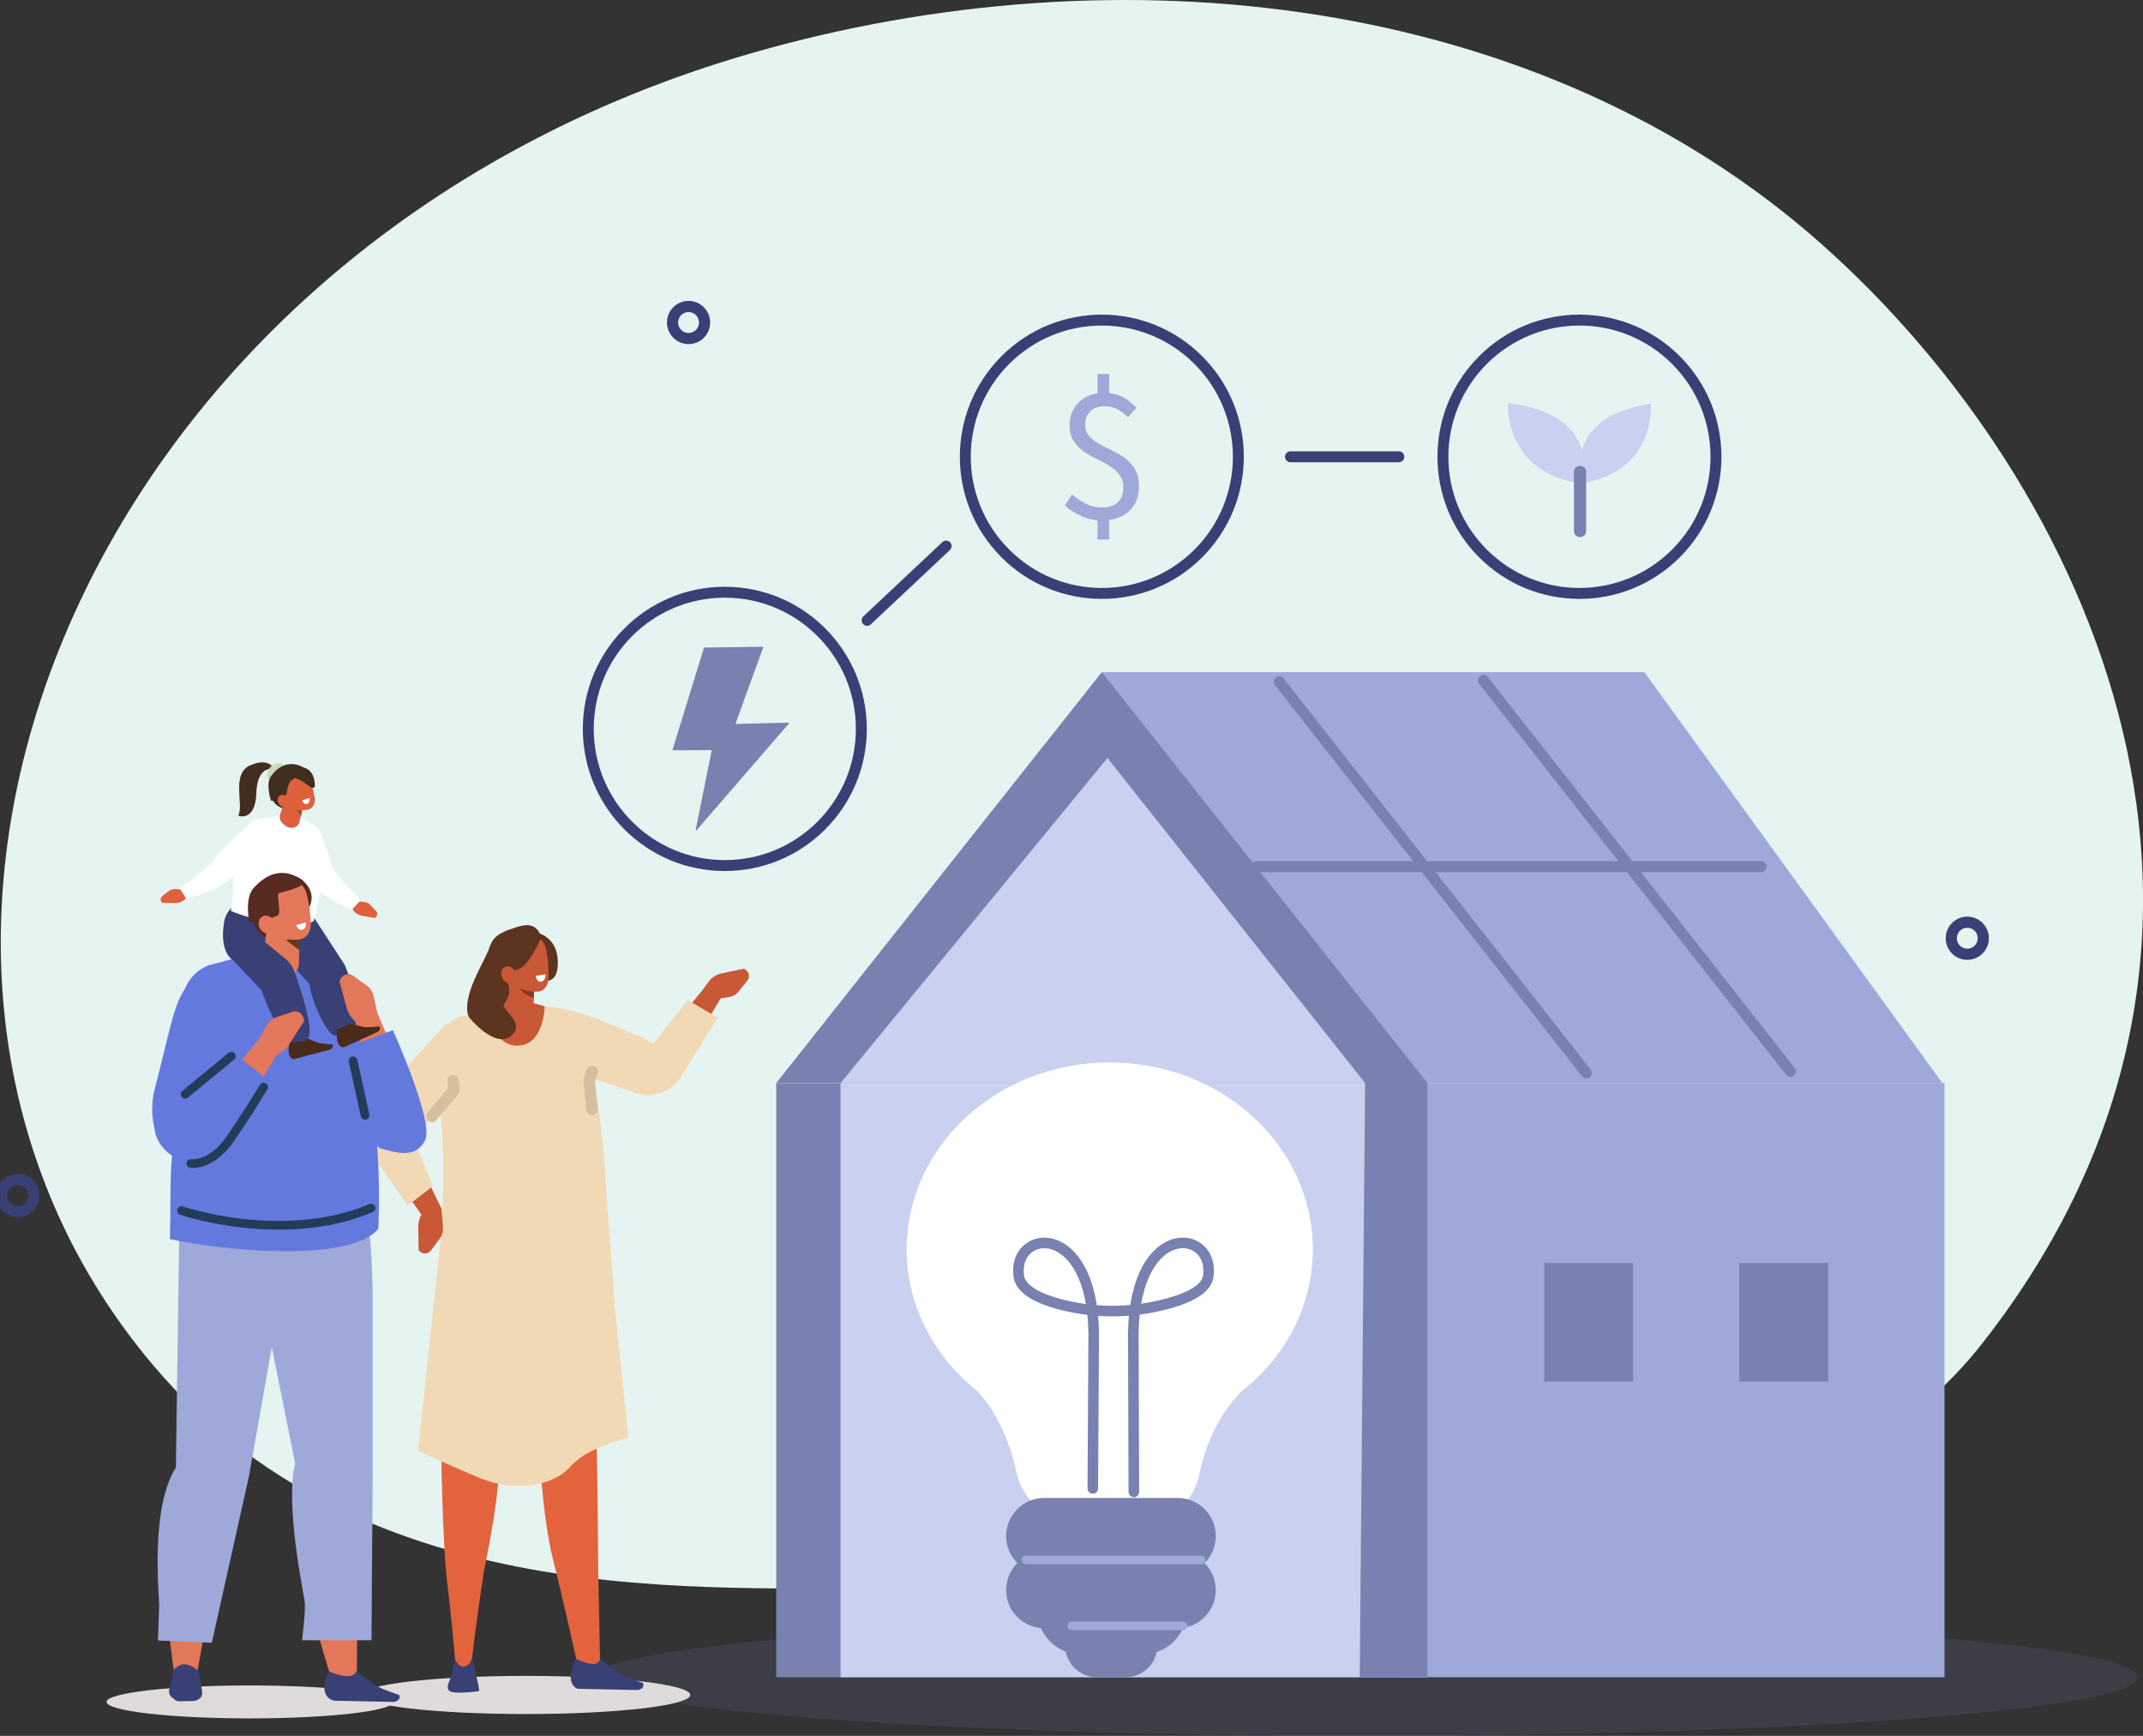 <svg width="563" height="456" viewBox="0 0 563 456" fill="none" xmlns="http://www.w3.org/2000/svg">
<rect x="0" y="0" width="563" height="456" fill="#333333" stroke="none"/>
<g clip-path="url(#clip0_3308_5868)">
<path d="M478.493 64.072C549.386 126.998 604.594 245.935 520.798 352.869C466.41 422.28 323.231 425.696 235.989 418.007C198.477 414.697 99.369 428.755 40.124 358.504C-51.615 249.729 20.533 64.883 197.451 13.962C294.099 -13.859 404.553 -1.562 478.493 64.072Z" fill="#E6F4F1"/>
<path opacity="0.2" d="M359.021 456C470.878 456 561.555 449.103 561.555 440.595C561.555 432.088 470.878 425.191 359.021 425.191C247.165 425.191 156.487 432.088 156.487 440.595C156.487 449.103 247.165 456 359.021 456Z" fill="#616691"/>
<path d="M375.003 284.511H203.934V440.599H375.003V284.511Z" fill="#7881AF"/>
<path d="M375.003 284.511H220.825V440.599H375.003V284.511Z" fill="#C9D0F0"/>
<path d="M289.47 176.579L203.937 284.511H375.003L289.47 176.579Z" fill="#C9D0F0"/>
<path d="M289.47 176.579L203.937 284.511H220.825L299.275 188.954L289.47 176.579Z" fill="#7881AF"/>
<path d="M289.47 176.579H432.003L510.292 284.511H367.498L289.47 176.579Z" fill="#9EA8D9"/>
<path d="M510.855 284.511H367.498V440.599H510.855V284.511Z" fill="#9EA8D9"/>
<path d="M336.089 179.094L416.739 281.823" stroke="#7881AF" stroke-width="2.87" stroke-linecap="round" stroke-linejoin="round"/>
<path d="M389.704 178.695L470.354 281.423" stroke="#7881AF" stroke-width="2.87" stroke-linecap="round" stroke-linejoin="round"/>
<path d="M330.215 227.672H462.666" stroke="#7881AF" stroke-width="2.87" stroke-linecap="round" stroke-linejoin="round"/>
<path d="M516.838 250.672C519.16 250.672 521.043 248.788 521.043 246.464C521.043 244.139 519.16 242.255 516.838 242.255C514.516 242.255 512.634 244.139 512.634 246.464C512.634 248.788 514.516 250.672 516.838 250.672Z" stroke="#394075" stroke-width="2.93" stroke-linecap="round" stroke-linejoin="round"/>
<path d="M180.894 88.927C183.216 88.927 185.098 87.043 185.098 84.719C185.098 82.394 183.216 80.51 180.894 80.51C178.572 80.51 176.689 82.394 176.689 84.719C176.689 87.043 178.572 88.927 180.894 88.927Z" stroke="#394075" stroke-width="2.93" stroke-linecap="round" stroke-linejoin="round"/>
<path d="M4.674 318.289C6.996 318.289 8.879 316.405 8.879 314.081C8.879 311.757 6.996 309.872 4.674 309.872C2.352 309.872 0.47 311.757 0.47 314.081C0.47 316.405 2.352 318.289 4.674 318.289Z" stroke="#394075" stroke-width="2.93" stroke-linecap="round" stroke-linejoin="round"/>
<path d="M415.793 127.075C415.793 127.075 421.297 108.811 396.17 105.887C396.189 105.887 394.935 124.341 415.793 127.075Z" fill="#C9D0F0"/>
<path d="M415.665 126.917C415.665 126.917 409.8 109.661 433.679 106.026C433.676 106.035 435.49 123.623 415.665 126.917Z" fill="#C9D0F0"/>
<path d="M415.104 123.987V139.501" stroke="#7881AF" stroke-width="3.21" stroke-linecap="round" stroke-linejoin="round"/>
<path d="M295.708 423.874H288.183C283.569 423.874 279.829 427.617 279.829 432.235C279.829 436.852 283.569 440.595 288.183 440.595H295.708C300.321 440.595 304.062 436.852 304.062 432.235C304.062 427.617 300.321 423.874 295.708 423.874Z" fill="#7881AF"/>
<path d="M344.909 328.168C344.909 301.059 321.021 279.082 291.551 279.082C262.081 279.082 238.189 301.059 238.189 328.168C238.189 343.013 245.353 356.315 256.67 365.318C262.866 372.131 265.694 380.519 266.987 386.586C267.599 389.469 268.947 392.143 270.9 394.349C272.853 396.554 275.344 398.215 278.13 399.17C287.321 402.332 296.193 402.712 304.653 399.53C307.293 398.526 309.636 396.869 311.464 394.714C313.291 392.558 314.544 389.975 315.105 387.204C316.263 381.534 318.981 373.358 325.354 366.348C325.537 366.148 325.701 365.952 325.852 365.759C337.507 356.756 344.909 343.257 344.909 328.168Z" fill="white"/>
<path d="M276.078 401.62H308.157C309.108 401.62 310.02 401.999 310.693 402.672C311.366 403.345 311.744 404.258 311.744 405.211V423.046C311.744 426.104 310.53 429.037 308.37 431.2C306.209 433.362 303.279 434.577 300.224 434.577H284.008C280.953 434.577 278.023 433.362 275.862 431.2C273.702 429.037 272.488 426.104 272.488 423.046V405.211C272.488 404.739 272.581 404.272 272.762 403.836C272.942 403.4 273.207 403.004 273.54 402.671C273.873 402.337 274.269 402.073 274.705 401.893C275.14 401.712 275.607 401.62 276.078 401.62Z" fill="#7881AF"/>
<path d="M309.399 413.534H274.335C273.02 413.534 271.719 413.275 270.504 412.772C269.29 412.268 268.187 411.53 267.257 410.599C266.328 409.669 265.591 408.564 265.088 407.348C264.585 406.132 264.327 404.829 264.327 403.514C264.327 400.857 265.381 398.309 267.258 396.43C269.135 394.552 271.681 393.496 274.335 393.496H309.399C312.053 393.496 314.598 394.552 316.475 396.43C318.352 398.309 319.406 400.857 319.406 403.514C319.407 404.829 319.148 406.132 318.645 407.348C318.143 408.564 317.406 409.669 316.476 410.599C315.547 411.53 314.444 412.268 313.229 412.772C312.015 413.275 310.713 413.534 309.399 413.534Z" fill="#7881AF"/>
<path d="M311.743 413.251V421.852L287.787 413.531L311.743 413.251Z" fill="#516935"/>
<path d="M309.399 427.709H274.335C271.681 427.709 269.135 426.653 267.258 424.775C265.381 422.896 264.327 420.348 264.327 417.691C264.327 415.035 265.381 412.487 267.258 410.608C269.135 408.729 271.681 407.674 274.335 407.674H309.399C312.053 407.674 314.598 408.729 316.475 410.608C318.352 412.487 319.406 415.035 319.406 417.691C319.406 420.348 318.352 422.896 316.475 424.775C314.598 426.653 312.053 427.709 309.399 427.709Z" fill="#7881AF"/>
<path d="M269.535 409.799H315.546" stroke="#9EA8D9" stroke-width="2.29" stroke-linecap="round" stroke-linejoin="round"/>
<path d="M281.604 427.1H310.794" stroke="#9EA8D9" stroke-width="2.29" stroke-linecap="round" stroke-linejoin="round"/>
<path d="M185.054 170.107L200.357 169.898C200.38 169.897 200.404 169.903 200.425 169.914C200.446 169.924 200.464 169.94 200.478 169.959C200.492 169.979 200.5 170.001 200.503 170.025C200.506 170.048 200.503 170.072 200.495 170.094L193.283 189.965C193.275 189.988 193.273 190.012 193.276 190.035C193.28 190.059 193.289 190.081 193.303 190.1C193.316 190.119 193.335 190.135 193.356 190.146C193.377 190.156 193.4 190.162 193.424 190.162L207.118 189.84C207.146 189.839 207.174 189.847 207.198 189.862C207.221 189.877 207.241 189.898 207.253 189.924C207.265 189.949 207.27 189.977 207.266 190.005C207.263 190.033 207.252 190.059 207.234 190.081L183.024 218.063C183.003 218.087 182.975 218.103 182.944 218.109C182.913 218.116 182.88 218.111 182.852 218.098C182.824 218.084 182.8 218.061 182.786 218.032C182.772 218.004 182.767 217.972 182.773 217.941L186.955 197.217C186.959 197.195 186.958 197.174 186.952 197.153C186.947 197.132 186.937 197.113 186.923 197.096C186.909 197.079 186.892 197.066 186.873 197.057C186.853 197.048 186.832 197.043 186.81 197.043L176.838 197.091C176.815 197.091 176.792 197.086 176.772 197.075C176.751 197.065 176.734 197.05 176.72 197.031C176.706 197.013 176.697 196.992 176.693 196.969C176.689 196.946 176.69 196.923 176.696 196.901L184.919 170.207C184.928 170.178 184.946 170.153 184.97 170.136C184.995 170.118 185.024 170.108 185.054 170.107Z" fill="#7881AF"/>
<path d="M190.419 227.375C210.228 227.375 226.287 211.301 226.287 191.472C226.287 171.643 210.228 155.569 190.419 155.569C170.609 155.569 154.551 171.643 154.551 191.472C154.551 211.301 170.609 227.375 190.419 227.375Z" stroke="#394075" stroke-width="2.87" stroke-linecap="round" stroke-linejoin="round"/>
<path d="M314.832 145.374C328.839 131.353 328.839 108.62 314.832 94.599C300.824 80.578 278.114 80.578 264.107 94.599C250.099 108.62 250.099 131.353 264.107 145.374C278.114 159.395 300.824 159.395 314.832 145.374Z" stroke="#394075" stroke-width="2.87" stroke-linecap="round" stroke-linejoin="round"/>
<path d="M440.307 145.373C454.315 131.352 454.315 108.619 440.307 94.598C426.3 80.577 403.59 80.577 389.582 94.598C375.575 108.619 375.575 131.352 389.582 145.373C403.59 159.394 426.3 159.394 440.307 145.373Z" stroke="#394075" stroke-width="2.87" stroke-linecap="round" stroke-linejoin="round"/>
<path d="M289.47 176.579L375.003 284.511V440.595H357.22L358.636 284.511L284.075 190.438L289.47 176.579Z" fill="#7881AF"/>
<path d="M287.099 390.988L287.343 350.094C286.828 320.344 265.835 322.804 267.656 335.298C268.193 338.981 273.343 341.293 278.76 342.704C287.421 344.924 296.495 344.976 305.181 342.855C311.093 341.448 316.871 339.104 317.427 335.285C319.248 322.791 298.255 320.331 297.74 350.081L297.878 391.915" stroke="#7881AF" stroke-width="2.78" stroke-linecap="round" stroke-linejoin="round"/>
<path d="M429.037 331.775H405.683V362.938H429.037V331.775Z" fill="#7881AF"/>
<path d="M480.301 331.775H456.946V362.938H480.301V331.775Z" fill="#7881AF"/>
<path fill-rule="evenodd" clip-rule="evenodd" d="M164.739 284.643C168.368 287.503 172.955 287.644 176.642 283.552L190.564 260.191L185.256 259.263L172.296 274.884L164.739 284.643Z" fill="#C95836"/>
<path d="M186.807 262.634L191.571 261.91C192.511 261.772 193.365 261.286 193.965 260.548L196.361 257.576C197.194 256.542 196.683 254.939 195.37 254.469L189.455 255.721C188.095 256.034 186.897 256.836 186.09 257.975L184.658 259.943L186.807 262.634Z" fill="#C95836"/>
<path fill-rule="evenodd" clip-rule="evenodd" d="M152.007 267.126L137.573 263.146L135.147 263.468L120.504 267.155C116.123 269.042 114.07 273.966 115.724 278.635L115.698 291.689C116.724 304.711 116.712 310.043 115.878 324.404C134.263 332.303 153.908 330.451 159.753 322.414C158.862 299.423 157.176 285.12 152.007 267.126Z" fill="#F2D9B6"/>
<path fill-rule="evenodd" clip-rule="evenodd" d="M156.301 322.105L153.496 377.621L138.309 376.836L135.896 322.781L156.301 322.105Z" fill="#E3633D"/>
<path fill-rule="evenodd" clip-rule="evenodd" d="M101.435 288.588C97.327 290.971 95.3 295.292 97.494 300.344L113.009 322.334L116.052 317.626L107.196 299.433L101.435 288.588Z" fill="#C95836"/>
<path fill-rule="evenodd" clip-rule="evenodd" d="M127.706 278.944L110.917 296.29L108.665 299.137L113.726 311.614L107.154 316.663L96.232 301.294C96.232 301.294 93.337 295.089 98.355 289.628C103.374 284.167 117.013 269.104 117.013 269.104L125.3 266.766L127.706 278.944Z" fill="#F2D9B6"/>
<path fill-rule="evenodd" clip-rule="evenodd" d="M143.103 264.354C153.216 265.169 160.615 269.39 168.838 272.572L171.594 274.162L180.695 262.718L188.589 267.329L178.17 284.073C178.17 284.073 173.473 289.419 166.872 287.107C161.748 285.313 149.668 281.175 144.521 279.417C142.953 278.879 141.564 277.917 140.507 276.638L139.667 275.624L143.103 264.354Z" fill="#F2D9B6"/>
<path d="M138.174 450.259C162.011 450.259 181.335 448.016 181.335 445.248C181.335 442.481 162.011 440.238 138.174 440.238C114.337 440.238 95.014 442.481 95.014 445.248C95.014 448.016 114.337 450.259 138.174 450.259Z" fill="#DFDBDB"/>
<path d="M143.102 264.354C143.102 264.354 142.944 274.658 135.903 274.677C128.861 274.697 128.69 264.628 128.69 264.628L135.243 262.119L143.102 264.354Z" fill="#C95836"/>
<path d="M113.494 293.267L119.288 286.372L119.043 283.909" stroke="#D6BF9F" stroke-width="3.03" stroke-linecap="round" stroke-linejoin="round"/>
<path d="M155.542 291.348L154.783 283.909L155.542 281.462" stroke="#D6BF9F" stroke-width="3.03" stroke-linecap="round" stroke-linejoin="round"/>
<path d="M141.43 377.757C141.43 377.757 142.395 398.539 145.312 409.777C147.062 416.51 151.762 437.372 151.762 437.372L155.651 439.916L157.665 437.372L157.176 413.145C157.176 413.145 156.935 384.47 156.732 378.526C156.694 377.316 143.932 372.949 141.43 377.757Z" fill="#E3633D"/>
<path d="M115.868 377.586C115.868 377.586 116.125 405.494 117.596 416.761C118.48 423.523 119.58 436.081 119.58 436.081L122.099 439.945L124.029 435.685C124.029 435.685 124.705 428.752 127.076 413.106C127.368 411.174 132.271 389.6 131.084 378.388C130.946 377.167 118.989 372.769 115.868 377.586Z" fill="#E3633D"/>
<path d="M119.506 435.933C119.506 435.933 118.676 439.948 118.329 440.911C117.981 441.874 116.685 444.083 118.847 444.492C121.009 444.901 125.367 444.321 125.647 444.289C125.927 444.257 125.969 443.506 125.358 441.262C124.747 439.018 124.187 435.752 124.187 435.752C122.578 438.438 121.015 438.58 119.506 435.933Z" fill="#394075"/>
<path fill-rule="evenodd" clip-rule="evenodd" d="M158.63 316.29L159.653 318.025L161.583 343.914L165.093 377.725C165.093 377.725 154.571 379.93 149.816 385.282C145.062 390.634 134.925 392.002 125.976 388.241C117.027 384.48 109.814 381.109 109.814 381.109L116.734 316.576L137.116 318.563L158.63 316.29Z" fill="#F2D9B6"/>
<path fill-rule="evenodd" clip-rule="evenodd" d="M72.093 202.024C72.115 201.979 70.591 198.804 65.64 201.09C60.689 203.377 64.125 211.295 62.606 214.292C62.606 214.292 67.11 215.97 67.345 208.322C67.58 200.675 72.093 202.024 72.093 202.024Z" fill="#422E1E"/>
<path fill-rule="evenodd" clip-rule="evenodd" d="M74.181 200.823C74.963 201.522 74.824 202.964 73.859 204.043C72.894 205.122 71.485 205.431 70.7 204.732C69.915 204.033 70.057 202.594 71.022 201.512C71.987 200.43 73.386 200.124 74.181 200.823Z" fill="#C9D9B9"/>
<path d="M65.65 451.402C86.444 451.402 103.3 449.466 103.3 447.077C103.3 444.689 86.444 442.753 65.65 442.753C44.857 442.753 28 444.689 28 447.077C28 449.466 44.857 451.402 65.65 451.402Z" fill="#DFDBDB"/>
<path fill-rule="evenodd" clip-rule="evenodd" d="M86.961 440.547C86.961 440.547 73.772 401.517 80.167 385.868L68.439 333.51L94.437 331.839L93.755 440.869L86.961 440.547Z" fill="#E37759"/>
<path fill-rule="evenodd" clip-rule="evenodd" d="M93.608 438.992L98.558 442.608C99.524 443.503 104.844 445.239 104.844 445.239C105.372 446.346 104.333 446.932 103.455 447.077L87.76 446.755C87.76 446.755 83.114 446.002 86.347 439.008C89.201 440.264 92.858 441.169 93.608 438.992Z" fill="#394075"/>
<path fill-rule="evenodd" clip-rule="evenodd" d="M56.238 306.916L91.906 306.894C97.812 308.504 97.906 340.186 97.906 340.186L74.313 343.441C63.17 344.085 47.321 336.408 47.05 325.538C46.764 314.078 56.238 306.916 56.238 306.916Z" fill="#9EA8D9"/>
<path fill-rule="evenodd" clip-rule="evenodd" d="M97.905 340.173V387.207L97.599 430.887H79.328C79.328 430.887 80.412 422.966 80.013 420.451C79.614 417.936 74.866 394.794 77.536 384.387L68.165 337.758L97.905 340.173Z" fill="#9EA8D9"/>
<path fill-rule="evenodd" clip-rule="evenodd" d="M45.757 439.311C45.757 439.311 39.266 400.268 48.788 384.612L53.88 341.979L68.909 343.009L51.824 439.33L45.757 439.311Z" fill="#E37759"/>
<path fill-rule="evenodd" clip-rule="evenodd" d="M74.062 338.749L65.408 387.797L55.645 431.531L41.491 430.942C41.491 430.942 41.719 424.386 41.813 421.871C41.906 419.356 39.307 396.433 46.204 385.485L47.059 325.972L74.062 338.749Z" fill="#9EA8D9"/>
<path fill-rule="evenodd" clip-rule="evenodd" d="M52.032 438.815C52.536 440.775 52.904 442.767 53.133 444.778C53.136 445.044 53.077 445.307 52.961 445.547C52.846 445.787 52.677 445.996 52.467 446.16C52.011 446.566 51.429 446.803 50.82 446.829L47.307 446.91C46.819 446.939 46.336 446.798 45.94 446.511L45.222 445.944C44.029 444.997 44.396 443.848 44.856 442.231C45.174 441.067 45.419 439.884 45.592 438.689C47.48 436.644 49.362 436.715 52.032 438.815Z" fill="#394075"/>
<path d="M93.135 236.655L95.876 236.977C96.424 237.044 96.931 237.304 97.304 237.712L98.813 239.36C98.934 239.493 99.022 239.654 99.068 239.829C99.114 240.003 99.117 240.186 99.077 240.362C99.037 240.538 98.954 240.702 98.837 240.839C98.72 240.976 98.572 241.083 98.404 241.151L94.982 240.542C94.183 240.384 93.467 239.948 92.958 239.312L92.048 238.217L93.135 236.655Z" fill="#DE613C"/>
<path fill-rule="evenodd" clip-rule="evenodd" d="M77.166 220.166C76.78 219.972 79.055 224.803 80.74 229.919C82.468 235.171 92.437 238.993 92.437 238.993L94.721 236.53C94.721 236.53 87.197 228.802 87.142 227.514C87.087 226.226 83.603 217.448 83.603 217.448L77.166 220.166Z" fill="white"/>
<path d="M48.717 233.722L45.963 233.551C45.411 233.519 44.866 233.684 44.425 234.018L42.646 235.367C42.502 235.477 42.387 235.619 42.311 235.783C42.234 235.946 42.198 236.126 42.206 236.306C42.214 236.487 42.266 236.662 42.356 236.819C42.447 236.975 42.574 237.107 42.727 237.203L46.201 237.222C47.015 237.207 47.798 236.907 48.414 236.375L49.508 235.461L48.717 233.722Z" fill="#DE613C"/>
<path fill-rule="evenodd" clip-rule="evenodd" d="M70.076 218.72C70.092 218.72 71.257 221.296 71.273 221.296C71.466 221.447 65.421 225.186 62.121 229.33C58.676 233.654 48.983 236.15 48.983 236.15L47.179 233.316C47.179 233.316 55.967 227.082 56.257 225.804C56.546 224.526 66.139 215.87 66.139 215.87L70.076 218.72Z" fill="white"/>
<path fill-rule="evenodd" clip-rule="evenodd" d="M61.819 252.572C61.819 252.572 57.48 251.213 58.843 242.345C60.207 233.477 77.08 232.968 80.593 237.892C84.105 242.815 84.99 249.6 84.99 249.6L61.819 252.572Z" fill="#394075"/>
<path fill-rule="evenodd" clip-rule="evenodd" d="M87.422 252.453L73.56 249.742L69.7 249.603L54.664 253.619C52.185 254.619 50.158 256.493 48.966 258.888C47.773 261.282 47.498 264.031 48.192 266.615L48.633 288.424C43.746 300.814 45.094 312.384 44.631 325.483C58.499 328.584 92.051 331.817 99.404 322.759C100.559 296.557 96.056 270.025 87.422 252.453Z" fill="#6479DE"/>
<path fill-rule="evenodd" clip-rule="evenodd" d="M54.047 288.424L51.721 274.8L50.804 275.025L50.122 284.257C50.122 284.257 50.418 287.004 54.047 288.424Z" fill="#868686"/>
<path fill-rule="evenodd" clip-rule="evenodd" d="M82.912 242.213L90.568 253.483L93.582 272.723L90.983 272.98C90.983 272.98 84.514 265.017 84.34 256.281L69.131 245.092L82.912 242.213Z" fill="#DE7E35"/>
<path fill-rule="evenodd" clip-rule="evenodd" d="M82.181 240.558L90.568 253.496C90.568 253.496 94.798 263.295 94.055 268.811C93.733 271.19 89.23 271.226 88.457 271.892C86.563 273.525 81.432 262.277 81.358 258.574L69.134 245.098L82.181 240.558Z" fill="#394075"/>
<path fill-rule="evenodd" clip-rule="evenodd" d="M76.285 212.57C76.285 212.57 71.797 212.892 71.138 208.654C70.478 204.417 75.252 203.621 75.252 203.621L76.285 212.57Z" fill="#422E1E"/>
<path fill-rule="evenodd" clip-rule="evenodd" d="M83.256 217.264L78.401 214.479L75.879 213.958L67.425 215.22C65.1 215.513 64.749 219.242 64.958 221.28L63.408 221.013C60.422 225.022 61.799 234.662 60.648 239.312C66.299 241.637 78.633 244.525 82.422 241.927C84.845 232.647 85.617 224.31 83.256 217.264Z" fill="white"/>
<path fill-rule="evenodd" clip-rule="evenodd" d="M79.939 210.267L78.684 215.931C78.594 216.284 78.408 216.605 78.147 216.859C77.887 217.113 77.562 217.291 77.208 217.374C76.831 217.476 76.435 217.489 76.051 217.413C75.668 217.336 75.308 217.172 74.998 216.933L74.432 216.476C74.04 216.189 73.749 215.785 73.599 215.322C73.45 214.86 73.451 214.362 73.602 213.899C74.416 211.565 75.896 207.308 75.896 207.308L79.926 210.261L79.939 210.267Z" fill="#DE613C"/>
<path fill-rule="evenodd" clip-rule="evenodd" d="M79.409 212.892L79.11 214.379L77.488 212.447L79.409 212.892Z" fill="#995724"/>
<path fill-rule="evenodd" clip-rule="evenodd" d="M73.042 206.529C72.848 205.997 72.872 205.41 73.11 204.897C73.347 204.383 73.779 203.984 74.309 203.789L78.17 202.372C79.276 201.966 80.335 202.61 80.907 203.641C81.583 204.858 82.368 207.608 82.696 209.672C82.879 210.837 82.374 212.154 81.284 212.57C80.103 213.004 76.153 213.182 75.036 211.195C74.249 209.7 73.586 208.143 73.055 206.539L73.042 206.529Z" fill="#DE613C"/>
<path fill-rule="evenodd" clip-rule="evenodd" d="M71.209 210.338C71.209 210.338 69.726 206.033 71.135 204.024C73.033 201.329 75.934 199.484 79.927 201.676C80.001 201.808 80.044 201.955 80.051 202.106C80.058 202.257 80.03 202.408 79.968 202.546C79.647 203.344 77.295 204.091 76.231 205.402C74.773 207.205 76.588 210.622 71.209 210.338Z" fill="#422E1E"/>
<path fill-rule="evenodd" clip-rule="evenodd" d="M73.428 211.378C74.052 212.119 75.056 212.299 75.68 211.781C76.304 211.262 76.285 210.245 75.66 209.504C75.037 208.764 74.033 208.583 73.409 209.102C72.785 209.62 72.804 210.638 73.428 211.378Z" fill="#DE613C"/>
<path fill-rule="evenodd" clip-rule="evenodd" d="M81.309 209.594L79.379 210.264C79.379 210.264 79.871 211.571 80.765 211.14C81.66 210.708 81.309 209.594 81.309 209.594Z" fill="white"/>
<path fill-rule="evenodd" clip-rule="evenodd" d="M82.725 206.368C82.728 206.471 82.704 206.573 82.655 206.663C82.607 206.754 82.536 206.831 82.449 206.886C82.362 206.941 82.263 206.973 82.16 206.978C82.057 206.983 81.955 206.961 81.863 206.915C80.557 206.255 78.797 204.21 76.613 204.375C73.554 204.603 79.927 201.676 79.927 201.676C79.927 201.676 82.648 202.14 82.725 206.368Z" fill="#422E1E"/>
<path fill-rule="evenodd" clip-rule="evenodd" d="M51.984 255.734C45.676 262.042 46.13 264.808 40.446 286.907C39.712 289.763 38.744 302.363 47.632 302.746L52.081 299.581C56.282 300.141 56.392 297.491 57.55 293.849C59.801 286.675 63.903 274.816 63.758 268.579C63.211 245.13 51.984 255.734 51.984 255.734Z" fill="#6479DE"/>
<path fill-rule="evenodd" clip-rule="evenodd" d="M80.003 272.411L83.236 273.821C83.918 274.204 87.289 274.365 87.289 274.365C87.73 274.958 87.173 275.495 86.665 275.734L77.253 278.207C77.253 278.207 75.001 278.361 76.146 273.512C78.115 272.633 78.462 272.868 80.003 272.411Z" fill="#4A2A1A"/>
<path fill-rule="evenodd" clip-rule="evenodd" d="M80.586 239.402C80.586 239.402 84.195 235.058 79.299 231.123C74.403 227.189 74.014 237.435 74.171 237.563C74.329 237.692 80.586 239.402 80.586 239.402Z" fill="#572A22"/>
<path fill-rule="evenodd" clip-rule="evenodd" d="M66.265 241.199C66.265 241.199 67.095 246.38 71.09 246.161C75.085 245.942 74.69 234.569 74.69 234.569L66.265 241.199Z" fill="#572A22"/>
<path fill-rule="evenodd" clip-rule="evenodd" d="M78.832 242.773C78.832 242.773 78.668 248.483 78.53 253.21C78.489 253.861 78.273 254.489 77.903 255.027C77.534 255.564 77.026 255.991 76.432 256.262C75.813 256.57 75.13 256.728 74.439 256.722C73.747 256.715 73.067 256.546 72.453 256.227L71.318 255.615C69.674 254.729 68.786 253.068 69.04 251.348C69.683 246.943 70.87 238.919 70.87 238.919L78.832 242.783V242.773Z" fill="#E37759"/>
<path fill-rule="evenodd" clip-rule="evenodd" d="M79.106 246.402L78.633 249.632L75.105 246.901L79.106 246.402Z" fill="#633C1D"/>
<path fill-rule="evenodd" clip-rule="evenodd" d="M68.76 237.129C68.596 236.334 68.742 235.507 69.167 234.816C69.592 234.126 70.265 233.624 71.047 233.413L76.696 231.887C78.305 231.449 79.681 232.489 80.286 234.018C81.004 235.821 81.573 239.814 81.647 242.767C81.686 244.435 80.752 246.235 79.128 246.673C77.397 247.14 71.839 246.898 70.652 243.955C69.748 241.701 69.288 239.505 68.76 237.129Z" fill="#E37759"/>
<path fill-rule="evenodd" clip-rule="evenodd" d="M65.476 242.284C65.476 242.284 64.212 236.015 66.563 233.352C69.726 229.774 74.136 227.527 79.302 231.123C79.302 231.123 82.123 232.476 73.412 234.553C72.306 234.817 74.22 239.943 72.83 240.552C70.961 241.376 68.561 242.004 65.476 242.284Z" fill="#572A22"/>
<path d="M71.307 244.993C72.313 244.426 72.596 243.018 71.937 241.848C71.279 240.678 69.93 240.19 68.923 240.757C67.917 241.324 67.635 242.733 68.293 243.902C68.952 245.072 70.301 245.561 71.307 244.993Z" fill="#E37759"/>
<path fill-rule="evenodd" clip-rule="evenodd" d="M80.319 242.284L77.842 242.999C77.842 242.999 78.373 244.696 79.524 244.21C80.676 243.723 80.319 242.284 80.319 242.284Z" fill="white"/>
<path fill-rule="evenodd" clip-rule="evenodd" d="M67.026 245.369L74.876 251.77C76.03 252.71 76.903 253.95 77.401 255.354C78.72 259.083 81.242 266.679 81.358 270.604C81.49 275.183 77.298 273.019 76.211 273.975C75.056 275.006 69.487 263.027 68.773 260.216L60.757 251.741L67.026 245.369Z" fill="#394075"/>
<path fill-rule="evenodd" clip-rule="evenodd" d="M43.736 301.497C47.831 305.409 53.203 306.121 57.768 301.571L73.013 276.648L68.632 272.411L53.133 290.494L43.736 301.497Z" fill="#E37759"/>
<path d="M67.21 274.465L70.105 269.335C70.656 268.335 71.558 267.575 72.637 267.204L76.912 265.781C78.401 265.285 79.913 266.582 79.839 268.292L75.87 274.504C74.951 275.905 73.548 276.919 71.929 277.35L69.166 278.113L67.21 274.465Z" fill="#E37759"/>
<path fill-rule="evenodd" clip-rule="evenodd" d="M100.504 296.313L100.411 296.142L93.225 267.806L98.661 265.056L108.119 286.914L110.116 291.563C112.802 297.826 103.776 302.283 100.504 296.313Z" fill="#E37759"/>
<path d="M99.41 267.455L98.166 261.701C97.939 260.581 97.302 259.586 96.38 258.912L92.716 256.285C91.43 255.37 89.612 256.159 89.178 257.814L91.133 264.927C91.596 266.538 92.636 267.921 94.055 268.811L96.467 270.359L99.41 267.455Z" fill="#E37759"/>
<path fill-rule="evenodd" clip-rule="evenodd" d="M92.089 268.92L95.515 269.76C96.252 270.021 99.601 269.606 99.601 269.606C100.135 270.115 99.681 270.736 99.221 271.058L90.365 275.099C90.365 275.099 88.174 275.634 88.477 270.662C90.266 269.471 90.648 269.645 92.089 268.92Z" fill="#4A2A1A"/>
<path fill-rule="evenodd" clip-rule="evenodd" d="M62.443 277.456L70.903 284.061C70.903 284.061 59.454 308.005 50.122 305.657C40.79 303.31 40.616 296.49 40.616 296.49L62.443 277.456Z" fill="#6479DE"/>
<path fill-rule="evenodd" clip-rule="evenodd" d="M103.203 270.604L92.141 274.829C92.141 274.829 95.885 300.524 100.118 301.706C104.352 302.888 109.126 304.385 111.654 299.61C114.183 294.835 103.203 270.604 103.203 270.604Z" fill="#6479DE"/>
<path d="M50.122 305.657C50.122 305.657 55.636 306.482 60.77 298.783C65.763 291.29 65.769 291.299 69.243 285.58" stroke="#233C59" stroke-width="2.29" stroke-linecap="round" stroke-linejoin="round"/>
<path d="M48.639 287.448L60.766 277.456" stroke="#233C59" stroke-width="2.29" stroke-linecap="round" stroke-linejoin="round"/>
<path d="M92.759 278.67L95.905 292.958" stroke="#233C59" stroke-width="2.29" stroke-linecap="round" stroke-linejoin="round"/>
<path d="M47.687 318C47.002 317.768 73.772 327.247 97.471 317.375" stroke="#233C59" stroke-width="2.29" stroke-linecap="round" stroke-linejoin="round"/>
<path fill-rule="evenodd" clip-rule="evenodd" d="M138.972 244.631C138.972 244.631 147.049 244.631 146.522 253.721C145.994 262.812 134.716 253.435 134.716 253.435L138.972 244.631Z" fill="#5C3420"/>
<path fill-rule="evenodd" clip-rule="evenodd" d="M140.465 256.133C140.465 256.133 140.269 261.778 140.105 266.437C140.088 267.042 139.915 267.632 139.601 268.15C139.287 268.667 138.845 269.093 138.316 269.387C137.801 269.675 137.217 269.813 136.628 269.788C136.038 269.762 135.468 269.573 134.98 269.242L134.034 268.598C133.356 268.125 132.822 267.473 132.492 266.714C132.163 265.954 132.051 265.119 132.169 264.299C132.754 259.959 133.825 252.063 133.825 252.063L140.462 256.146L140.465 256.133Z" fill="#C95836"/>
<path fill-rule="evenodd" clip-rule="evenodd" d="M140.426 258.671L140.204 262.061C137.817 261.623 136.315 259.611 134.999 257.267L140.426 258.671Z" fill="#873B24"/>
<path fill-rule="evenodd" clip-rule="evenodd" d="M132.702 250.588C132.573 249.853 132.737 249.096 133.157 248.478C133.578 247.861 134.223 247.433 134.954 247.285L140.136 246.319C141.623 246.042 142.806 247.14 143.286 248.631C143.852 250.389 144.193 254.192 144.119 256.983C144.077 258.558 143.154 260.174 141.661 260.451C140.072 260.744 135.054 260.046 134.114 257.17C133.397 254.981 133.085 252.862 132.715 250.579L132.702 250.588Z" fill="#C95836"/>
<path fill-rule="evenodd" clip-rule="evenodd" d="M143.305 255.94L140.712 256.362C140.712 256.362 141.034 258.201 142.25 257.843C143.466 257.486 143.305 255.94 143.305 255.94Z" fill="white"/>
<path fill-rule="evenodd" clip-rule="evenodd" d="M142.246 246.2C142.246 246.2 138.882 254.166 135.877 254.707C134.333 254.984 134.323 257.215 133.091 258.017C130.865 259.466 127.507 253.239 128.095 250.646C128.961 246.824 130.077 245.417 134.642 243.904C137.431 242.983 140.689 241.795 142.246 246.2Z" fill="#5C3420"/>
<path d="M132.432 257.724C132.432 257.724 133.076 257.479 133.51 258.619C133.944 259.759 134.189 261.195 132.451 263.704C131.351 265.285 138.473 268.617 134.24 272.121C130.007 275.624 123.303 267.31 123.303 267.31C123.303 267.31 121.051 264.708 125.362 255.75C129.672 246.792 130.081 246.464 130.081 246.464L134.15 250.617L132.432 257.724Z" fill="#5C3420"/>
<path fill-rule="evenodd" clip-rule="evenodd" d="M132.049 257.057C132.661 258.178 133.88 258.651 134.774 258.117C135.668 257.582 135.894 256.236 135.282 255.116C134.671 253.995 133.449 253.506 132.558 254.056C131.667 254.607 131.441 255.937 132.049 257.057Z" fill="#C95836"/>
<path fill-rule="evenodd" clip-rule="evenodd" d="M157.675 435.869L162.626 439.485C163.591 440.38 168.912 442.115 168.912 442.115C169.439 443.223 168.4 443.809 167.522 443.954L151.827 443.632C151.827 443.632 148.015 442.753 151.251 435.759C154.104 437.005 156.926 438.045 157.675 435.869Z" fill="#394075"/>
<path d="M116.029 317.658L116.383 322.55C116.452 323.528 116.169 324.499 115.585 325.287L113.224 328.471C113.033 328.728 112.783 328.936 112.495 329.075C112.207 329.214 111.89 329.282 111.57 329.271C111.25 329.261 110.938 329.173 110.659 329.015C110.381 328.857 110.145 328.634 109.972 328.365L109.875 322.192C109.884 320.746 110.401 319.35 111.335 318.248L112.944 316.29L116.029 317.658Z" fill="#C95836"/>
<path d="M296.324 109.606C295.499 108.783 294.572 108.067 293.568 107.475C292.513 106.932 291.336 106.672 290.151 106.718C288.601 106.718 287.37 107.157 286.458 108.035C285.547 108.913 285.092 110.094 285.094 111.577C285.049 112.669 285.42 113.738 286.13 114.568C286.883 115.39 287.767 116.081 288.746 116.613C289.791 117.206 290.93 117.775 292.162 118.336C293.371 118.882 294.515 119.56 295.575 120.358C296.625 121.16 297.51 122.158 298.181 123.298C298.872 124.46 299.22 125.958 299.22 127.78C299.22 130.21 298.519 132.202 297.119 133.756C295.719 135.311 293.805 136.256 291.377 136.593V141.729H288.34V136.703C286.706 136.528 285.114 136.073 283.634 135.357C282.219 134.698 280.906 133.837 279.738 132.8L281.668 129.902C282.751 130.851 283.95 131.658 285.236 132.304C286.561 132.972 288.027 133.312 289.511 133.296C291.398 133.296 292.806 132.823 293.735 131.876C294.663 130.929 295.128 129.663 295.128 128.076C295.172 126.869 294.806 125.683 294.089 124.711C293.365 123.786 292.483 122.997 291.483 122.38C290.385 121.693 289.245 121.075 288.07 120.532C286.873 119.98 285.729 119.318 284.654 118.555C283.621 117.826 282.736 116.907 282.048 115.847C281.356 114.784 281.012 113.422 281.012 111.77C281.012 109.508 281.678 107.625 283.01 106.122C284.342 104.62 286.121 103.682 288.347 103.311V98.259H291.383V103.276C292.84 103.391 294.252 103.841 295.507 104.589C296.632 105.297 297.66 106.148 298.567 107.12L296.324 109.606Z" fill="#9EA8D9"/>
<path d="M339.025 119.988H367.498" stroke="#394075" stroke-width="2.87" stroke-linecap="round" stroke-linejoin="round"/>
<path d="M227.806 162.956L248.564 143.449" stroke="#394075" stroke-width="2.87" stroke-linecap="round" stroke-linejoin="round"/>
</g>
<defs>
<clipPath id="clip0_3308_5868">
<rect width="563" height="456" fill="white"/>
</clipPath>
</defs>
</svg>
